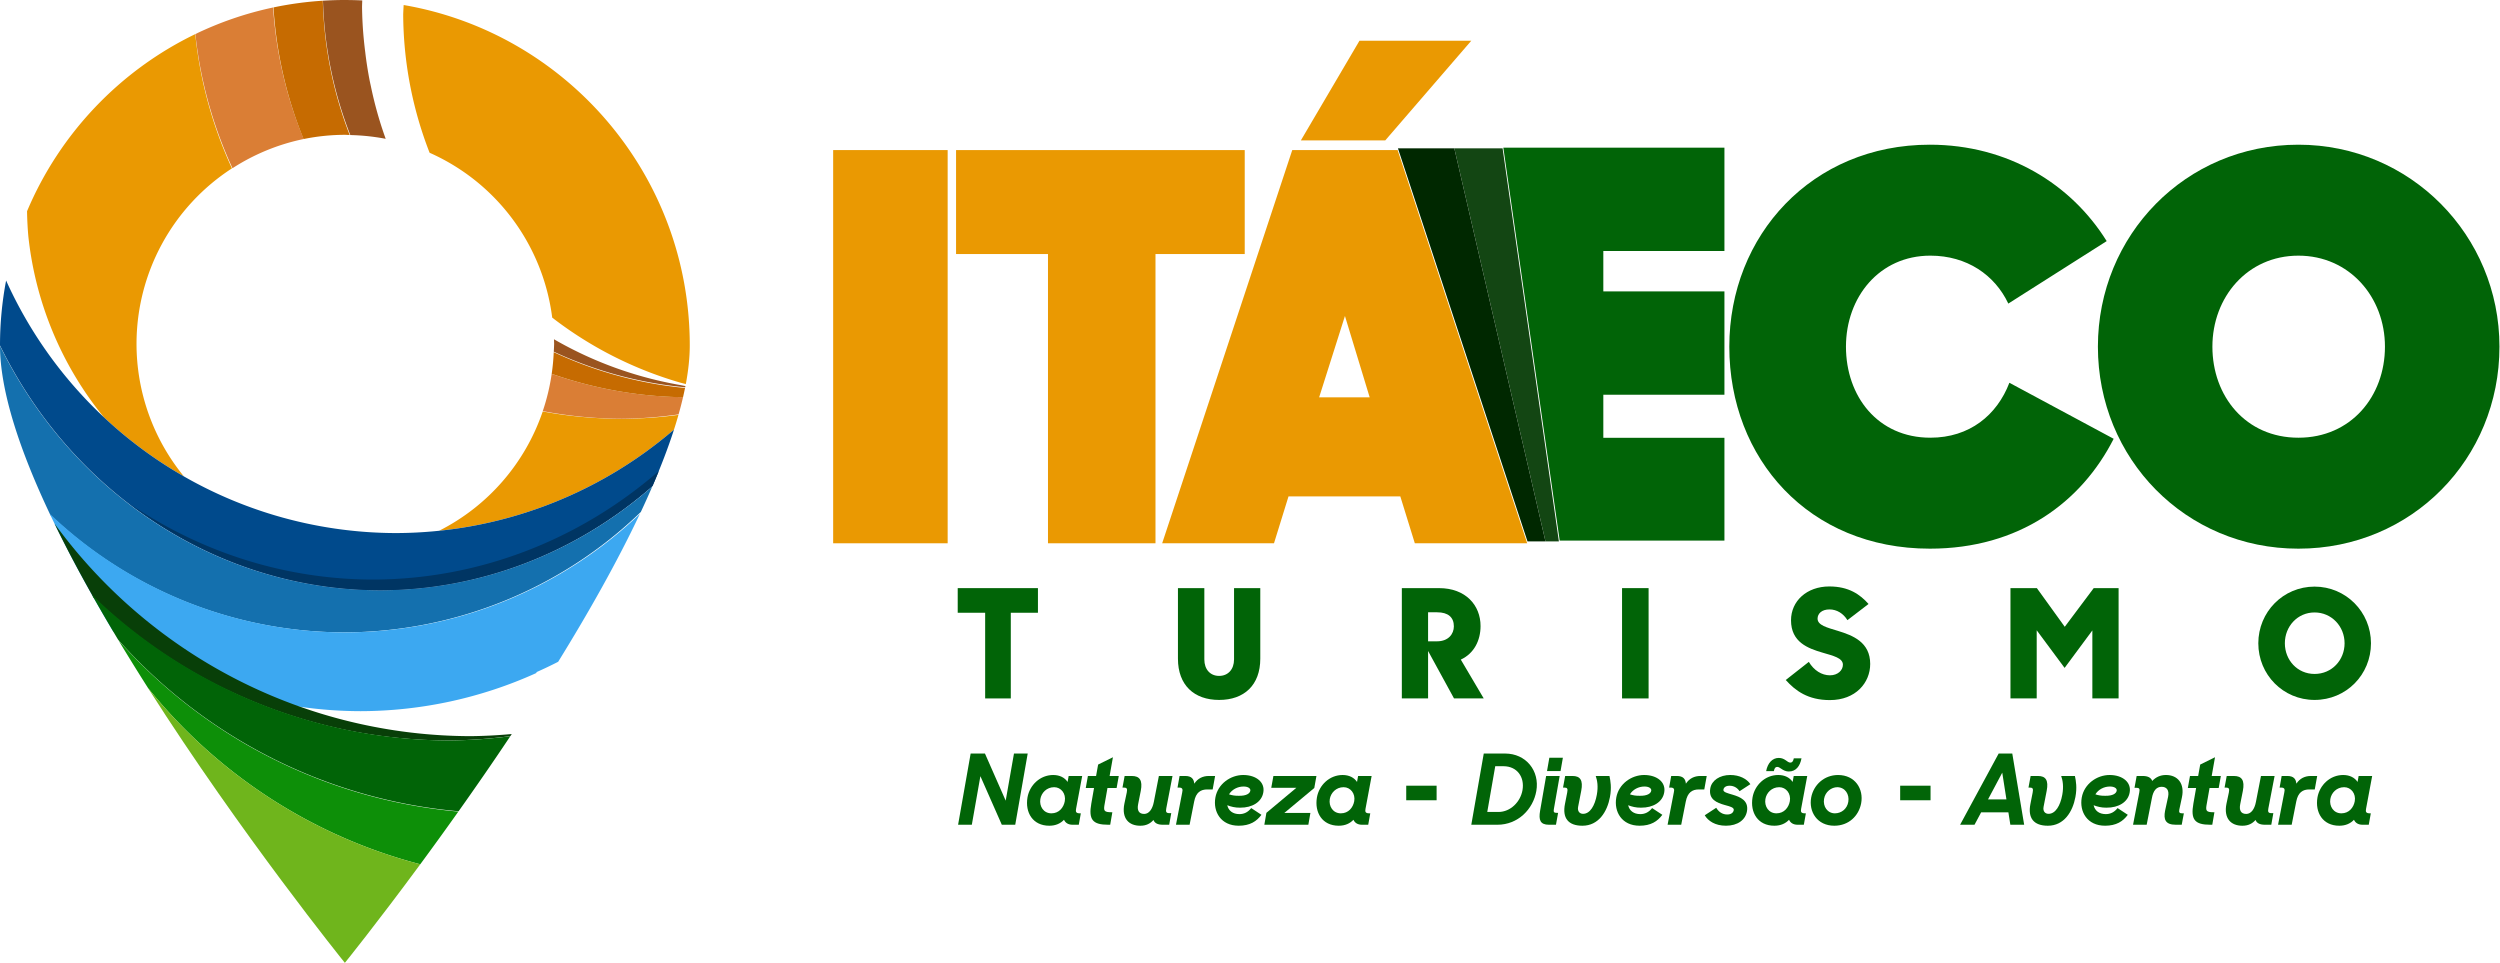 <?xml version="1.0" encoding="UTF-8" standalone="no"?><svg xmlns:rdf="http://www.w3.org/1999/02/22-rdf-syntax-ns#" xmlns:svg="http://www.w3.org/2000/svg" xmlns="http://www.w3.org/2000/svg" width="296" height="114" viewBox="0 0 296 114" version="1.1"> <g transform="translate(0,-938.362)"> <g style="font-style:normal;font-weight:normal;font-size:562.5px;line-height:125%;font-family:sans-serif;text-align:center;letter-spacing:-1.04px;word-spacing:0px;text-anchor:middle;fill:#d45500;fill-opacity:1;stroke:none;stroke-width:1px;stroke-linecap:butt;stroke-linejoin:miter;stroke-opacity:1" transform="translate(-20,0)"/> <g style="font-style:normal;font-weight:normal;font-size:224.397px;line-height:125%;font-family:sans-serif;text-align:center;letter-spacing:-0.415px;word-spacing:0px;text-anchor:middle;fill:#483737;fill-opacity:1;stroke:none;stroke-width:1px;stroke-linecap:butt;stroke-linejoin:miter;stroke-opacity:1"/> <g style="font-style:normal;font-weight:normal;font-size:224.397px;line-height:125%;font-family:sans-serif;text-align:center;letter-spacing:-0.415px;word-spacing:0px;text-anchor:middle;fill:#483737;fill-opacity:1;stroke:none;stroke-width:1px;stroke-linecap:butt;stroke-linejoin:miter;stroke-opacity:1"/> <g style="font-style:normal;font-weight:normal;font-size:224.397px;line-height:125%;font-family:sans-serif;text-align:center;letter-spacing:-0.415px;word-spacing:0px;text-anchor:middle;fill:#016407;fill-opacity:1;stroke:none;stroke-width:1px;stroke-linecap:butt;stroke-linejoin:miter;stroke-opacity:1" transform="matrix(0.284,0,0,0.284,93.516,806.271)"> <path d="m 297.461,526.68 23.502,163.811 68.674,0 0,-42.861 -50.49,0 0,-17.951 50.49,0 0,-43.084 -50.49,0 0,-16.83 50.49,0 0,-43.084 -92.176,0 z" style="font-style:normal;font-variant:normal;font-weight:600;font-stretch:normal;font-family:'Sharp Sans No1 Black';-inkscape-font-specification:'Sharp Sans No1 Black, Semi-Bold';fill:#016407;fill-opacity:1"/> </g> <g transform="scale(0.999,1.001)" style="font-style:normal;font-weight:normal;font-size:63.71px;line-height:125%;font-family:sans-serif;text-align:center;letter-spacing:-0.118px;word-spacing:0px;text-anchor:middle;fill:#016407;fill-opacity:1;stroke:none;stroke-width:1px;stroke-linecap:butt;stroke-linejoin:miter;stroke-opacity:1" > <path d="m 228.72,1002.322 c 10.576,0 17.966,-5.479 21.789,-12.997 l -12.36,-6.626 c -1.465,3.823 -4.715,6.498 -9.365,6.498 -6.244,0 -10.003,-4.906 -10.003,-10.767 0,-5.861 3.95,-10.767 10.003,-10.767 4.332,0 7.645,2.294 9.238,5.67 l 11.659,-7.39 c -4.205,-6.753 -11.723,-11.404 -20.961,-11.404 -13.953,0 -23.764,10.703 -23.764,23.891 0,13.252 9.429,23.891 23.764,23.891 z" style="font-style:normal;font-variant:normal;font-weight:600;font-stretch:normal;font-family:'Sharp Sans No1 Black';-inkscape-font-specification:'Sharp Sans No1 Black, Semi-Bold';fill:#016407;fill-opacity:1"/> <path d="m 272.404,1002.322 c 13.443,0 23.828,-10.64 23.828,-23.891 0,-13.188 -10.576,-23.891 -23.828,-23.891 -13.379,0 -23.764,10.703 -23.764,23.891 0,13.252 10.385,23.891 23.764,23.891 z m 0,-13.124 c -6.244,0 -10.194,-4.906 -10.194,-10.767 0,-5.861 4.141,-10.767 10.194,-10.767 6.052,0 10.257,4.906 10.257,10.767 0,5.861 -4.014,10.767 -10.257,10.767 z" style="font-style:normal;font-variant:normal;font-weight:600;font-stretch:normal;font-family:'Sharp Sans No1 Black';-inkscape-font-specification:'Sharp Sans No1 Black, Semi-Bold';fill:#016407;fill-opacity:1"/> </g> <g transform="scale(0.999,1.001)" style="font-style:normal;font-weight:normal;font-size:63.71px;line-height:125%;font-family:sans-serif;text-align:center;letter-spacing:-0.118px;word-spacing:0px;text-anchor:middle;fill:#ea9902;fill-opacity:1;stroke:none;stroke-width:1px;stroke-linecap:butt;stroke-linejoin:miter;stroke-opacity:1" > <path d="m 98.745,1001.685 13.57,0 0,-46.509 -13.57,0 0,46.509 z" style="font-style:normal;font-variant:normal;font-weight:600;font-stretch:normal;font-family:'Sharp Sans No1 Black';-inkscape-font-specification:'Sharp Sans No1 Black, Semi-Bold';fill:#ea9902;fill-opacity:1"/> <path d="m 124.205,1001.685 12.742,0 0,-34.212 10.576,0 0,-12.296 -34.212,0 0,12.296 10.894,0 0,34.212 z" style="font-style:normal;font-variant:normal;font-weight:600;font-stretch:normal;font-family:'Sharp Sans No1 Black';-inkscape-font-specification:'Sharp Sans No1 Black, Semi-Bold';fill:#ea9902;fill-opacity:1"/> <path d="m 137.74,1001.685 13.252,0 1.72,-5.543 13.252,0 1.72,5.543 13.315,0 -15.354,-46.509 -12.487,0 -15.418,46.509 z m 16.437,-47.655 10.003,0 10.194,-11.786 -13.252,0 -6.944,11.786 z m 8.155,30.39 -5.989,0 3.058,-9.62 2.931,9.62 z" style="font-style:normal;font-variant:normal;font-weight:600;font-stretch:normal;font-family:'Sharp Sans No1 Black';-inkscape-font-specification:'Sharp Sans No1 Black, Semi-Bold';fill:#ea9902;fill-opacity:1"/> </g> <path d="m 172.19,955.922 10.795,46.545 1.587,0 -6.667,-46.545 -5.715,0 z" style="font-style:normal;font-variant:normal;font-weight:600;font-stretch:normal;font-size:medium;line-height:125%;font-family:'Sharp Sans No1 Black';-inkscape-font-specification:'Sharp Sans No1 Black, Semi-Bold';text-align:center;letter-spacing:-0.741px;word-spacing:0px;text-anchor:middle;fill:#134613;fill-opacity:1;stroke:none;stroke-width:1px;stroke-linecap:butt;stroke-linejoin:miter;stroke-opacity:1"/> <path d="m 165.516,955.922 15.342,46.545 2.127,0 -10.795,-46.545 -6.674,0 z" style="font-style:normal;font-variant:normal;font-weight:600;font-stretch:normal;font-size:medium;line-height:125%;font-family:'Sharp Sans No1 Black';-inkscape-font-specification:'Sharp Sans No1 Black, Semi-Bold';text-align:center;letter-spacing:-0.741px;word-spacing:0px;text-anchor:middle;fill:#002800;fill-opacity:1;stroke:none;stroke-width:1px;stroke-linecap:butt;stroke-linejoin:miter;stroke-opacity:1"/> <g transform="scale(0.999,1.001)" style="font-style:normal;font-variant:normal;font-weight:600;font-stretch:normal;font-size:12.82px;line-height:125%;font-family:'Sharp Sans No1 Bold Italic';-inkscape-font-specification:'Sharp Sans No1 Bold Italic, Semi-Bold';text-align:center;letter-spacing:0.103px;word-spacing:0px;text-anchor:middle;fill:#016407;fill-opacity:1;stroke:none;stroke-width:1px;stroke-linecap:butt;stroke-linejoin:miter;stroke-opacity:1" > <path d="m 113.553,1034.977 1.627,0 1.015,-5.746 2.538,5.746 1.592,0 1.477,-8.422 -1.627,0 -0.981,5.573 -2.458,-5.573 -1.696,0 -1.488,8.422 z" style="font-style:normal;font-variant:normal;font-weight:600;font-stretch:normal;font-size:11.538px;font-family:'Sharp Sans No1 Bold Italic';-inkscape-font-specification:'Sharp Sans No1 Bold Italic, Semi-Bold';text-align:center;letter-spacing:0.103px;text-anchor:middle;fill:#016407;fill-opacity:1"/> <path d="m 124.361,1035.093 c 0.773,0 1.338,-0.277 1.742,-0.704 0.162,0.358 0.496,0.588 1.015,0.588 l 0.738,0 0.242,-1.35 -0.115,0 c -0.45,0 -0.519,-0.173 -0.45,-0.531 l 0.727,-3.888 -1.604,0 -0.127,0.704 c -0.335,-0.496 -0.911,-0.819 -1.708,-0.819 -1.558,0 -2.792,1.2 -3.046,2.654 -0.3,1.777 0.623,3.346 2.584,3.346 z m 0.254,-1.465 c -0.935,0 -1.454,-0.831 -1.315,-1.685 0.115,-0.727 0.738,-1.408 1.638,-1.408 0.819,0 1.419,0.761 1.258,1.661 -0.138,0.75 -0.681,1.431 -1.581,1.431 z" style="font-style:normal;font-variant:normal;font-weight:600;font-stretch:normal;font-size:11.538px;font-family:'Sharp Sans No1 Bold Italic';-inkscape-font-specification:'Sharp Sans No1 Bold Italic, Semi-Bold';text-align:center;letter-spacing:0.103px;text-anchor:middle;fill:#016407;fill-opacity:1"/> <path d="m 128.682,1030.628 0.981,0 -0.323,1.846 c -0.335,1.881 0.138,2.504 2.008,2.504 l 0.231,0 0.254,-1.477 c -1.004,0 -1.073,-0.138 -0.9,-1.038 0.011,-0.058 0.15,-0.865 0.323,-1.835 l 1.085,0 0.254,-1.419 -1.085,0 c 0.208,-1.165 0.392,-2.215 0.392,-2.215 l -1.754,0.865 -0.242,1.35 -0.969,0 -0.254,1.419 z" style="font-style:normal;font-variant:normal;font-weight:600;font-stretch:normal;font-size:11.538px;font-family:'Sharp Sans No1 Bold Italic';-inkscape-font-specification:'Sharp Sans No1 Bold Italic, Semi-Bold';text-align:center;letter-spacing:0.103px;text-anchor:middle;fill:#016407;fill-opacity:1"/> <path d="m 135.168,1035.093 c 0.681,0 1.177,-0.265 1.535,-0.681 0.162,0.404 0.542,0.565 1.119,0.565 l 0.75,0 0.242,-1.373 -0.231,0 c -0.369,0 -0.438,-0.15 -0.358,-0.565 l 0.738,-3.83 -1.615,0 -0.6,3.081 c -0.162,0.831 -0.565,1.408 -1.142,1.408 -0.635,0 -0.865,-0.427 -0.715,-1.165 l 0.312,-1.569 c 0.242,-1.246 -0.138,-1.754 -1.05,-1.754 l -0.865,0 -0.254,1.373 0.185,0 c 0.323,0 0.415,0.127 0.323,0.577 l -0.288,1.35 c -0.335,1.708 0.519,2.596 1.915,2.584 z" style="font-style:normal;font-variant:normal;font-weight:600;font-stretch:normal;font-size:11.538px;font-family:'Sharp Sans No1 Bold Italic';-inkscape-font-specification:'Sharp Sans No1 Bold Italic, Semi-Bold';text-align:center;letter-spacing:0.103px;text-anchor:middle;fill:#016407;fill-opacity:1"/> <path d="m 139.374,1034.977 1.615,0 0.542,-2.746 c 0.208,-1.073 0.761,-1.431 1.558,-1.431 l 0.635,0 0.288,-1.592 -0.738,0 c -0.727,0 -1.315,0.288 -1.731,0.911 -0.046,-0.554 -0.323,-0.911 -1.073,-0.911 l -0.669,0 -0.242,1.373 0.185,0 c 0.369,0 0.473,0.162 0.369,0.577 l -0.738,3.819 z" style="font-style:normal;font-variant:normal;font-weight:600;font-stretch:normal;font-size:11.538px;font-family:'Sharp Sans No1 Bold Italic';-inkscape-font-specification:'Sharp Sans No1 Bold Italic, Semi-Bold';text-align:center;letter-spacing:0.103px;text-anchor:middle;fill:#016407;fill-opacity:1"/> <path d="m 146.803,1035.093 c 1.338,0 2.134,-0.519 2.7,-1.292 l -1.211,-0.796 c -0.369,0.473 -0.831,0.715 -1.396,0.715 -0.796,0 -1.304,-0.415 -1.442,-1.05 0.415,0.162 0.935,0.3 1.523,0.288 1.442,0.012 2.55,-0.669 2.746,-1.788 0.231,-1.188 -0.808,-2.077 -2.377,-2.077 -1.5,0 -3.011,1.05 -3.3,2.665 -0.3,1.685 0.658,3.334 2.757,3.334 z m 0.577,-4.638 c 0.554,0 0.854,0.231 0.808,0.496 -0.058,0.335 -0.473,0.612 -1.338,0.6 -0.473,0.012 -0.865,-0.058 -1.188,-0.173 0.346,-0.565 1.015,-0.923 1.719,-0.923 z" style="font-style:normal;font-variant:normal;font-weight:600;font-stretch:normal;font-size:11.538px;font-family:'Sharp Sans No1 Bold Italic';-inkscape-font-specification:'Sharp Sans No1 Bold Italic, Semi-Bold';text-align:center;letter-spacing:0.103px;text-anchor:middle;fill:#016407;fill-opacity:1"/> <path d="m 149.849,1034.977 5.215,0 0.242,-1.396 -3.092,0 3.554,-2.954 0.254,-1.419 -5.1,0 -0.254,1.396 2.977,0 -3.554,2.965 -0.242,1.408 z" style="font-style:normal;font-variant:normal;font-weight:600;font-stretch:normal;font-size:11.538px;font-family:'Sharp Sans No1 Bold Italic';-inkscape-font-specification:'Sharp Sans No1 Bold Italic, Semi-Bold';text-align:center;letter-spacing:0.103px;text-anchor:middle;fill:#016407;fill-opacity:1" id="path3667"/> <path d="m 158.665,1035.093 c 0.773,0 1.338,-0.277 1.742,-0.704 0.162,0.358 0.496,0.588 1.015,0.588 l 0.738,0 0.242,-1.35 -0.115,0 c -0.45,0 -0.519,-0.173 -0.45,-0.531 l 0.727,-3.888 -1.604,0 -0.127,0.704 c -0.335,-0.496 -0.911,-0.819 -1.708,-0.819 -1.558,0 -2.792,1.2 -3.046,2.654 -0.3,1.777 0.623,3.346 2.584,3.346 z m 0.254,-1.465 c -0.935,0 -1.454,-0.831 -1.315,-1.685 0.115,-0.727 0.738,-1.408 1.638,-1.408 0.819,0 1.419,0.761 1.258,1.661 -0.138,0.75 -0.681,1.431 -1.581,1.431 z" style="font-style:normal;font-variant:normal;font-weight:600;font-stretch:normal;font-size:11.538px;font-family:'Sharp Sans No1 Bold Italic';-inkscape-font-specification:'Sharp Sans No1 Bold Italic, Semi-Bold';text-align:center;letter-spacing:0.103px;text-anchor:middle;fill:#016407;fill-opacity:1"/> <path d="m 174.377,1034.977 3.092,0 c 2.434,0 4.234,-1.823 4.615,-3.992 0.415,-2.388 -1.223,-4.431 -3.704,-4.431 l -2.527,0 -1.477,8.422 z m 3.807,-6.923 c 1.627,0 2.527,1.281 2.261,2.827 -0.242,1.396 -1.431,2.584 -2.85,2.584 l -1.327,0 0.946,-5.411 0.969,0 z" style="font-style:normal;font-variant:normal;font-weight:600;font-stretch:normal;font-size:11.538px;font-family:'Sharp Sans No1 Bold Italic';-inkscape-font-specification:'Sharp Sans No1 Bold Italic, Semi-Bold';text-align:center;letter-spacing:0.103px;text-anchor:middle;fill:#016407;fill-opacity:1"/> <path d="m 183.58,1034.977 0.831,0 0.254,-1.408 -0.173,0 c -0.3,0 -0.392,-0.081 -0.335,-0.415 l 0.692,-3.946 -1.604,0 -0.715,4.119 c -0.185,1.073 0,1.65 1.05,1.65 z m -0.231,-6.346 1.604,0 0.277,-1.581 -1.604,0 -0.277,1.581 z" style="font-style:normal;font-variant:normal;font-weight:600;font-stretch:normal;font-size:11.538px;font-family:'Sharp Sans No1 Bold Italic';-inkscape-font-specification:'Sharp Sans No1 Bold Italic, Semi-Bold';text-align:center;letter-spacing:0.103px;text-anchor:middle;fill:#016407;fill-opacity:1"/> <path d="m 185.502,1029.209 -0.254,1.373 0.173,0 c 0.323,0 0.415,0.127 0.323,0.577 l -0.265,1.35 c -0.335,1.673 0.381,2.584 2.065,2.584 1.915,0 2.942,-1.65 3.265,-3.392 0.208,-1.108 0.069,-1.904 -0.058,-2.492 l -1.627,0 c 0.185,0.531 0.312,1.234 0.127,2.238 -0.231,1.258 -0.796,2.238 -1.627,2.238 -0.392,0 -0.692,-0.288 -0.588,-0.831 l 0.369,-1.892 c 0.242,-1.246 -0.115,-1.754 -1.027,-1.754 l -0.877,0 z" style="font-style:normal;font-variant:normal;font-weight:600;font-stretch:normal;font-size:11.538px;font-family:'Sharp Sans No1 Bold Italic';-inkscape-font-specification:'Sharp Sans No1 Bold Italic, Semi-Bold';text-align:center;letter-spacing:0.103px;text-anchor:middle;fill:#016407;fill-opacity:1"/> <path d="m 194.317,1035.093 c 1.338,0 2.134,-0.519 2.7,-1.292 l -1.211,-0.796 c -0.369,0.473 -0.831,0.715 -1.396,0.715 -0.796,0 -1.304,-0.415 -1.442,-1.05 0.415,0.162 0.935,0.3 1.523,0.288 1.442,0.012 2.55,-0.669 2.746,-1.788 0.231,-1.188 -0.808,-2.077 -2.377,-2.077 -1.5,0 -3.011,1.05 -3.3,2.665 -0.3,1.685 0.658,3.334 2.757,3.334 z m 0.577,-4.638 c 0.554,0 0.854,0.231 0.808,0.496 -0.058,0.335 -0.473,0.612 -1.338,0.6 -0.473,0.012 -0.865,-0.058 -1.188,-0.173 0.346,-0.565 1.015,-0.923 1.719,-0.923 z" style="font-style:normal;font-variant:normal;font-weight:600;font-stretch:normal;font-size:11.538px;font-family:'Sharp Sans No1 Bold Italic';-inkscape-font-specification:'Sharp Sans No1 Bold Italic, Semi-Bold';text-align:center;letter-spacing:0.103px;text-anchor:middle;fill:#016407;fill-opacity:1"/> <path d="m 197.64,1034.977 1.615,0 0.542,-2.746 c 0.208,-1.073 0.761,-1.431 1.558,-1.431 l 0.635,0 0.288,-1.592 -0.738,0 c -0.727,0 -1.315,0.288 -1.731,0.911 -0.046,-0.554 -0.323,-0.911 -1.073,-0.911 l -0.669,0 -0.242,1.373 0.185,0 c 0.369,0 0.473,0.162 0.369,0.577 l -0.738,3.819 z" style="font-style:normal;font-variant:normal;font-weight:600;font-stretch:normal;font-size:11.538px;font-family:'Sharp Sans No1 Bold Italic';-inkscape-font-specification:'Sharp Sans No1 Bold Italic, Semi-Bold';text-align:center;letter-spacing:0.103px;text-anchor:middle;fill:#016407;fill-opacity:1"/> <path d="m 204.545,1035.093 c 1.419,0 2.331,-0.704 2.504,-1.719 0.219,-1.281 -0.819,-1.685 -1.696,-1.95 -0.612,-0.185 -1.154,-0.3 -1.096,-0.6 0.046,-0.277 0.3,-0.462 0.727,-0.462 0.531,0 0.935,0.265 1.188,0.646 l 1.281,-0.831 c -0.427,-0.635 -1.292,-1.085 -2.388,-1.085 -1.246,0 -2.204,0.646 -2.365,1.581 -0.231,1.327 0.808,1.708 1.685,1.961 0.611,0.173 1.154,0.288 1.096,0.612 -0.058,0.335 -0.358,0.519 -0.773,0.519 -0.577,0 -1.015,-0.311 -1.304,-0.796 l -1.361,0.888 c 0.392,0.658 1.223,1.234 2.504,1.234 z" style="font-style:normal;font-variant:normal;font-weight:600;font-stretch:normal;font-size:11.538px;font-family:'Sharp Sans No1 Bold Italic';-inkscape-font-specification:'Sharp Sans No1 Bold Italic, Semi-Bold';text-align:center;letter-spacing:0.103px;text-anchor:middle;fill:#016407;fill-opacity:1"/> <path d="m 210.293,1035.093 c 0.773,0 1.338,-0.277 1.742,-0.704 0.162,0.358 0.496,0.588 1.015,0.588 l 0.738,0 0.242,-1.35 -0.115,0 c -0.45,0 -0.519,-0.173 -0.45,-0.531 l 0.727,-3.888 -1.604,0 -0.127,0.704 c -0.335,-0.496 -0.911,-0.819 -1.708,-0.819 -1.558,0 -2.792,1.2 -3.046,2.654 -0.3,1.777 0.623,3.346 2.584,3.346 z m 0.254,-1.465 c -0.935,0 -1.454,-0.831 -1.315,-1.685 0.115,-0.727 0.738,-1.408 1.638,-1.408 0.819,0 1.419,0.761 1.258,1.661 -0.138,0.75 -0.681,1.431 -1.581,1.431 z m -1.223,-4.996 0.911,0 c 0.069,-0.346 0.185,-0.496 0.392,-0.496 0.162,0 0.3,0.092 0.45,0.196 0.231,0.15 0.496,0.346 0.946,0.346 0.808,0 1.315,-0.612 1.488,-1.558 l -0.911,0 c -0.069,0.346 -0.196,0.508 -0.404,0.508 -0.196,0 -0.358,-0.138 -0.554,-0.277 -0.208,-0.138 -0.45,-0.277 -0.831,-0.277 -0.761,0 -1.315,0.623 -1.488,1.558 z" style="font-style:normal;font-variant:normal;font-weight:600;font-stretch:normal;font-size:11.538px;font-family:'Sharp Sans No1 Bold Italic';-inkscape-font-specification:'Sharp Sans No1 Bold Italic, Semi-Bold';text-align:center;letter-spacing:0.103px;text-anchor:middle;fill:#016407;fill-opacity:1"/> <path d="m 217.396,1035.093 c 1.719,0 2.896,-1.165 3.184,-2.642 0.323,-1.719 -0.727,-3.357 -2.734,-3.357 -1.65,0 -2.896,1.165 -3.184,2.642 -0.323,1.719 0.727,3.357 2.734,3.357 z m 0.081,-1.465 c -0.9,0 -1.442,-0.819 -1.292,-1.708 0.138,-0.842 0.865,-1.385 1.581,-1.385 0.923,0.023 1.442,0.842 1.292,1.731 -0.138,0.842 -0.831,1.361 -1.581,1.361 z" style="font-style:normal;font-variant:normal;font-weight:600;font-stretch:normal;font-size:11.538px;font-family:'Sharp Sans No1 Bold Italic';-inkscape-font-specification:'Sharp Sans No1 Bold Italic, Semi-Bold';text-align:center;letter-spacing:0.103px;text-anchor:middle;fill:#016407;fill-opacity:1"/> <path d="m 232.308,1034.977 1.708,0 0.785,-1.465 3.231,0 0.231,1.465 1.638,0 -1.408,-8.422 -1.615,0 -4.569,8.422 z m 4.996,-6.161 0.496,3.161 -2.181,0 1.685,-3.161 z" style="font-style:normal;font-variant:normal;font-weight:600;font-stretch:normal;font-size:11.538px;font-family:'Sharp Sans No1 Bold Italic';-inkscape-font-specification:'Sharp Sans No1 Bold Italic, Semi-Bold';text-align:center;letter-spacing:0.103px;text-anchor:middle;fill:#016407;fill-opacity:1"/> <path d="m 240.667,1029.209 -0.254,1.373 0.173,0 c 0.323,0 0.415,0.127 0.323,0.577 l -0.265,1.35 c -0.335,1.673 0.381,2.584 2.065,2.584 1.915,0 2.942,-1.65 3.265,-3.392 0.208,-1.108 0.069,-1.904 -0.058,-2.492 l -1.627,0 c 0.185,0.531 0.312,1.234 0.127,2.238 -0.231,1.258 -0.796,2.238 -1.627,2.238 -0.392,0 -0.692,-0.288 -0.588,-0.831 l 0.369,-1.892 c 0.242,-1.246 -0.115,-1.754 -1.027,-1.754 l -0.877,0 z" style="font-style:normal;font-variant:normal;font-weight:600;font-stretch:normal;font-size:11.538px;font-family:'Sharp Sans No1 Bold Italic';-inkscape-font-specification:'Sharp Sans No1 Bold Italic, Semi-Bold';text-align:center;letter-spacing:0.103px;text-anchor:middle;fill:#016407;fill-opacity:1"/> <path d="m 249.483,1035.093 c 1.338,0 2.134,-0.519 2.7,-1.292 l -1.211,-0.796 c -0.369,0.473 -0.831,0.715 -1.396,0.715 -0.796,0 -1.304,-0.415 -1.442,-1.05 0.415,0.162 0.935,0.3 1.523,0.288 1.442,0.012 2.55,-0.669 2.746,-1.788 0.231,-1.188 -0.808,-2.077 -2.377,-2.077 -1.5,0 -3.011,1.05 -3.3,2.665 -0.3,1.685 0.658,3.334 2.757,3.334 z m 0.577,-4.638 c 0.554,0 0.854,0.231 0.808,0.496 -0.058,0.335 -0.473,0.612 -1.338,0.6 -0.473,0.012 -0.865,-0.058 -1.188,-0.173 0.346,-0.565 1.015,-0.923 1.719,-0.923 z" style="font-style:normal;font-variant:normal;font-weight:600;font-stretch:normal;font-size:11.538px;font-family:'Sharp Sans No1 Bold Italic';-inkscape-font-specification:'Sharp Sans No1 Bold Italic, Semi-Bold';text-align:center;letter-spacing:0.103px;text-anchor:middle;fill:#016407;fill-opacity:1"/> <path d="m 252.806,1034.977 1.615,0 0.612,-3.115 c 0.162,-0.946 0.565,-1.373 1.165,-1.373 0.577,0 0.923,0.381 0.761,1.188 l -0.358,1.65 c -0.196,1.027 0.035,1.65 1.269,1.65 l 0.704,0 0.254,-1.35 -0.196,0 c -0.3,0 -0.415,-0.092 -0.346,-0.427 l 0.312,-1.465 c 0.346,-1.615 -0.485,-2.642 -1.892,-2.642 -0.669,0 -1.2,0.254 -1.627,0.704 -0.15,-0.404 -0.531,-0.588 -1.142,-0.588 l -0.704,0 -0.254,1.396 0.196,0 c 0.369,0 0.462,0.104 0.369,0.554 l -0.738,3.819 z" style="font-style:normal;font-variant:normal;font-weight:600;font-stretch:normal;font-size:11.538px;font-family:'Sharp Sans No1 Bold Italic';-inkscape-font-specification:'Sharp Sans No1 Bold Italic, Semi-Bold';text-align:center;letter-spacing:0.103px;text-anchor:middle;fill:#016407;fill-opacity:1"/> <path d="m 259.299,1030.628 0.981,0 -0.323,1.846 c -0.335,1.881 0.138,2.504 2.008,2.504 l 0.231,0 0.254,-1.477 c -1.004,0 -1.073,-0.138 -0.9,-1.038 0.011,-0.058 0.15,-0.865 0.323,-1.835 l 1.085,0 0.254,-1.419 -1.085,0 c 0.208,-1.165 0.392,-2.215 0.392,-2.215 l -1.754,0.865 -0.242,1.35 -0.969,0 -0.254,1.419 z" style="font-style:normal;font-variant:normal;font-weight:600;font-stretch:normal;font-size:11.538px;font-family:'Sharp Sans No1 Bold Italic';-inkscape-font-specification:'Sharp Sans No1 Bold Italic, Semi-Bold';text-align:center;letter-spacing:0.103px;text-anchor:middle;fill:#016407;fill-opacity:1"/> <path d="m 265.786,1035.093 c 0.681,0 1.177,-0.265 1.535,-0.681 0.162,0.404 0.542,0.565 1.119,0.565 l 0.75,0 0.242,-1.373 -0.231,0 c -0.369,0 -0.438,-0.15 -0.358,-0.565 l 0.738,-3.83 -1.615,0 -0.6,3.081 c -0.162,0.831 -0.565,1.408 -1.142,1.408 -0.635,0 -0.865,-0.427 -0.715,-1.165 l 0.312,-1.569 c 0.242,-1.246 -0.138,-1.754 -1.05,-1.754 l -0.865,0 -0.254,1.373 0.185,0 c 0.323,0 0.415,0.127 0.323,0.577 l -0.288,1.35 c -0.335,1.708 0.519,2.596 1.915,2.584 z" style="font-style:normal;font-variant:normal;font-weight:600;font-stretch:normal;font-size:11.538px;font-family:'Sharp Sans No1 Bold Italic';-inkscape-font-specification:'Sharp Sans No1 Bold Italic, Semi-Bold';text-align:center;letter-spacing:0.103px;text-anchor:middle;fill:#016407;fill-opacity:1"/> <path d="m 269.992,1034.977 1.615,0 0.542,-2.746 c 0.208,-1.073 0.761,-1.431 1.558,-1.431 l 0.635,0 0.288,-1.592 -0.738,0 c -0.727,0 -1.315,0.288 -1.731,0.911 -0.046,-0.554 -0.323,-0.911 -1.073,-0.911 l -0.669,0 -0.242,1.373 0.185,0 c 0.369,0 0.473,0.162 0.369,0.577 l -0.738,3.819 z" style="font-style:normal;font-variant:normal;font-weight:600;font-stretch:normal;font-size:11.538px;font-family:'Sharp Sans No1 Bold Italic';-inkscape-font-specification:'Sharp Sans No1 Bold Italic, Semi-Bold';text-align:center;letter-spacing:0.103px;text-anchor:middle;fill:#016407;fill-opacity:1"/> <path d="m 277.247,1035.093 c 0.773,0 1.338,-0.277 1.742,-0.704 0.162,0.358 0.496,0.588 1.015,0.588 l 0.738,0 0.242,-1.35 -0.115,0 c -0.45,0 -0.519,-0.173 -0.45,-0.531 l 0.727,-3.888 -1.604,0 -0.127,0.704 c -0.335,-0.496 -0.911,-0.819 -1.708,-0.819 -1.558,0 -2.792,1.2 -3.046,2.654 -0.3,1.777 0.623,3.346 2.584,3.346 z m 0.254,-1.465 c -0.935,0 -1.454,-0.831 -1.315,-1.685 0.115,-0.727 0.738,-1.408 1.638,-1.408 0.819,0 1.419,0.761 1.258,1.661 -0.138,0.75 -0.681,1.431 -1.581,1.431 z" style="font-style:normal;font-variant:normal;font-weight:600;font-stretch:normal;font-size:11.538px;font-family:'Sharp Sans No1 Bold Italic';-inkscape-font-specification:'Sharp Sans No1 Bold Italic, Semi-Bold';text-align:center;letter-spacing:0.103px;text-anchor:middle;fill:#016407;fill-opacity:1"/> </g> <g transform="scale(0.999,1.001)" style="font-style:normal;font-variant:normal;font-weight:600;font-stretch:normal;font-size:17.873px;line-height:125%;font-family:'Sharp Sans No1 Extrabold';-inkscape-font-specification:'Sharp Sans No1 Extrabold, Semi-Bold';text-align:center;letter-spacing:15.887px;word-spacing:0px;text-anchor:middle;fill:#016407;fill-opacity:1;stroke:none;stroke-width:1px;stroke-linecap:butt;stroke-linejoin:miter;stroke-opacity:1" > <path d="m 116.76,1020.036 3.038,0 0,-10.134 3.217,0 0,-2.913 -9.509,0 0,2.913 3.253,0 0,10.134 z" style="font-style:normal;font-variant:normal;font-weight:600;font-stretch:normal;font-size:17.873px;font-family:'Sharp Sans No1 Extrabold';-inkscape-font-specification:'Sharp Sans No1 Extrabold, Semi-Bold';text-align:center;letter-spacing:15.887px;text-anchor:middle;fill:#016407;fill-opacity:1"/> <path d="m 144.488,1020.214 c 2.967,0 4.879,-1.752 4.879,-4.879 l 0,-8.347 -3.11,0 0,8.436 c 0,1.18 -0.715,1.948 -1.769,1.948 -1.055,0 -1.752,-0.769 -1.752,-1.948 l 0,-8.436 -3.128,0 0,8.347 c 0,3.128 1.912,4.879 4.879,4.879 z" style="font-style:normal;font-variant:normal;font-weight:600;font-stretch:normal;font-size:17.873px;font-family:'Sharp Sans No1 Extrabold';-inkscape-font-specification:'Sharp Sans No1 Extrabold, Semi-Bold';text-align:center;letter-spacing:15.887px;text-anchor:middle;fill:#016407;fill-opacity:1"/> <path d="m 166.144,1020.036 3.11,0 0,-5.612 3.074,5.612 3.521,0 -2.717,-4.593 c 1.591,-0.733 2.341,-2.288 2.341,-3.968 0,-2.466 -1.769,-4.486 -4.915,-4.486 l -4.415,0 0,13.048 z m 4.182,-10.188 c 1.305,0 1.984,0.59 1.984,1.662 0,0.911 -0.661,1.77 -1.984,1.77 l -1.072,0 0,-3.432 1.072,0 z" style="font-style:normal;font-variant:normal;font-weight:600;font-stretch:normal;font-size:17.873px;font-family:'Sharp Sans No1 Extrabold';-inkscape-font-specification:'Sharp Sans No1 Extrabold, Semi-Bold';text-align:center;letter-spacing:15.887px;text-anchor:middle;fill:#016407;fill-opacity:1"/> <path d="m 192.243,1020.036 3.146,0 0,-13.048 -3.146,0 0,13.048 z" style="font-style:normal;font-variant:normal;font-weight:600;font-stretch:normal;font-size:17.873px;font-family:'Sharp Sans No1 Extrabold';-inkscape-font-specification:'Sharp Sans No1 Extrabold, Semi-Bold';text-align:center;letter-spacing:15.887px;text-anchor:middle;fill:#016407;fill-opacity:1"/> <path d="m 216.881,1020.232 c 3.038,0 4.772,-2.038 4.772,-4.272 0,-2.592 -2.073,-3.378 -3.825,-3.914 -1.287,-0.393 -2.413,-0.661 -2.413,-1.448 0,-0.608 0.518,-1.09 1.412,-1.09 0.876,0 1.644,0.482 2.127,1.269 l 2.502,-1.913 c -1.001,-1.126 -2.341,-2.073 -4.647,-2.073 -2.681,0 -4.54,1.734 -4.54,4.004 0,2.592 2.02,3.325 3.736,3.825 1.269,0.375 2.413,0.625 2.413,1.43 0,0.643 -0.59,1.251 -1.537,1.251 -0.965,0 -1.895,-0.572 -2.502,-1.591 l -2.735,2.145 c 1.144,1.269 2.627,2.377 5.237,2.377 z" style="font-style:normal;font-variant:normal;font-weight:600;font-stretch:normal;font-size:17.873px;font-family:'Sharp Sans No1 Extrabold';-inkscape-font-specification:'Sharp Sans No1 Extrabold, Semi-Bold';text-align:center;letter-spacing:15.887px;text-anchor:middle;fill:#016407;fill-opacity:1"/> <path d="m 238.277,1020.036 3.11,0 0,-8.061 3.307,4.45 3.289,-4.433 0,8.043 3.11,0 0,-13.048 -2.949,0 -3.432,4.576 -3.307,-4.576 -3.128,0 0,13.048 z" style="font-style:normal;font-variant:normal;font-weight:600;font-stretch:normal;font-size:17.873px;font-family:'Sharp Sans No1 Extrabold';-inkscape-font-specification:'Sharp Sans No1 Extrabold, Semi-Bold';text-align:center;letter-spacing:15.887px;text-anchor:middle;fill:#016407;fill-opacity:1"/> <path d="m 274.319,1020.214 c 3.753,0 6.685,-2.985 6.685,-6.702 0,-3.7 -2.967,-6.702 -6.685,-6.702 -3.718,0 -6.667,3.003 -6.667,6.702 0,3.718 2.949,6.702 6.667,6.702 z m 0,-3.074 c -2.038,0 -3.521,-1.644 -3.521,-3.628 0,-2.002 1.501,-3.646 3.521,-3.646 2.02,0 3.557,1.644 3.557,3.646 0,1.984 -1.501,3.628 -3.557,3.628 z" style="font-style:normal;font-variant:normal;font-weight:600;font-stretch:normal;font-size:17.873px;font-family:'Sharp Sans No1 Extrabold';-inkscape-font-specification:'Sharp Sans No1 Extrabold, Semi-Bold';text-align:center;letter-spacing:15.887px;text-anchor:middle;fill:#016407;fill-opacity:1"/> </g> <path d="m 47.793,938.957 a 45.481,45.552 0 0 0 -0.054,1.093 45.481,45.552 0 0 0 3.126,16.399 24.723,24.761 0 0 1 14.517,19.518 45.481,45.552 0 0 0 15.142,7.691 c 0.225,0.06 0.45,0.12 0.677,0.178 0.303,-1.623 0.467,-3.155 0.467,-4.576 0,-20.21 -14.638,-36.994 -33.873,-40.303 z m -24.675,3.446 c -8.927,4.314 -16.047,11.787 -19.916,20.97 a 40.603,40.667 0 0 0 0.154,2.967 40.603,40.667 0 0 0 8.938,21.421 c 2.883,2.701 6.067,5.053 9.482,7.009 A 24.723,24.761 0 0 1 16.164,979.086 24.723,24.761 0 0 1 27.463,958.297 c -2.261,-4.925 -3.761,-10.273 -4.345,-15.895 z m 41.14,44.674 a 24.723,24.761 0 0 1 -12.27,14.128 c 10.23,-1.061 19.943,-5.214 27.811,-11.972 0.191,-0.592 0.367,-1.175 0.53,-1.75 -2.213,0.3 -4.447,0.458 -6.69,0.464 -3.206,0 -6.341,-0.301 -9.382,-0.869 z" style="opacity:1;fill:#ea9902;fill-opacity:1;fill-rule:evenodd;stroke:none;stroke-width:0.55;stroke-miterlimit:4;stroke-dasharray:none;stroke-dashoffset:0;stroke-opacity:0.988"/> <path d="m 0.001,979.314 c 0.016,5.435 2.382,12.477 5.97,20.04 a 50.755,50.834 0 0 0 34.809,13.882 50.755,50.834 0 0 0 35.091,-14.253 c 0.479,-1.019 0.933,-2.027 1.364,-3.024 A 50.753,53.772 0 0 1 44.991,1008.249 50.753,53.772 0 0 1 0.001,979.314 Z" style="opacity:1;fill:#1470ae;fill-opacity:1;fill-rule:evenodd;stroke:none;stroke-width:0.897;stroke-miterlimit:4;stroke-dasharray:none;stroke-dashoffset:0;stroke-opacity:0.988"/> <path d="M 0.723,971.577 C 0.25,974.066 2.754265e-6,976.633 2.754265e-6,979.259 c 0,0.003 0,0.006 0,0.008 A 50.753,53.772 0 0 0 44.991,1008.249 50.753,53.772 0 0 0 77.261,995.898 c 0.993,-2.3 1.851,-4.533 2.538,-6.666 A 50.755,50.834 0 0 1 46.905,1001.477 50.755,50.834 0 0 1 0.723,971.577 Z" style="opacity:1;fill:#004a8c;fill-opacity:1;fill-rule:evenodd;stroke:none;stroke-width:0.922;stroke-miterlimit:4;stroke-dasharray:none;stroke-dashoffset:0;stroke-opacity:0.988"/> <path d="m 5.893,999.189 c 2.142,4.533 4.726,9.256 7.508,13.936 a 50.755,50.834 0 0 0 0.799,0.56 50.755,50.834 0 0 0 1.81,1.153 l -0.004,0.078 a 50.755,50.834 0 0 0 26.688,7.649 50.755,50.834 0 0 0 20.817,-4.522 l 0.009,-0.101 a 50.755,50.834 0 0 0 2.567,-1.225 c 3.603,-5.831 6.99,-11.827 9.681,-17.523 A 50.755,50.834 0 0 1 40.78,1013.236 50.755,50.834 0 0 1 5.893,999.189 Z" style="opacity:1;fill:#3ca8f1;fill-opacity:1;fill-rule:evenodd;stroke:none;stroke-width:0.897;stroke-miterlimit:4;stroke-dasharray:none;stroke-dashoffset:0;stroke-opacity:0.988"/> <path d="m 77.998,994.141 c -9.536,8.279 -21.479,12.818 -33.813,12.842 -10.431,-0.01 -20.406,-3.236 -28.865,-8.992 a 50.753,53.772 0 0 0 29.672,10.257 50.753,53.772 0 0 0 32.27,-12.35 c 0.255,-0.59 0.5,-1.176 0.737,-1.757 z" style="opacity:1;fill:#003563;fill-opacity:1;fill-rule:evenodd;stroke:none;stroke-width:0.922;stroke-miterlimit:4;stroke-dasharray:none;stroke-dashoffset:0;stroke-opacity:0.988"/> <path d="m 6.448,1000.347 c 1.399,2.883 2.969,5.834 4.643,8.793 a 61.122,61.218 0 0 0 42.12,16.894 61.122,61.218 0 0 0 7.216,-0.514 c 0.055,-0.082 0.11,-0.166 0.165,-0.248 a 61.122,61.218 0 0 1 -4.829,0.251 61.122,61.218 0 0 1 -49.315,-25.176 z" style="opacity:1;fill:#083f08;fill-opacity:1;fill-rule:evenodd;stroke:none;stroke-width:0.55;stroke-miterlimit:4;stroke-dasharray:none;stroke-dashoffset:0;stroke-opacity:0.988"/> <path d="m 14.016,1014.15 c 1.146,1.905 2.32,3.8 3.509,5.669 a 61.122,61.218 0 0 0 32.234,20.875 c 1.407,-1.909 2.93,-4.011 4.51,-6.238 A 61.122,61.218 0 0 1 14.016,1014.15 Z" style="opacity:1;fill:#0d8f08;fill-opacity:1;fill-rule:evenodd;stroke:none;stroke-width:0.55;stroke-miterlimit:4;stroke-dasharray:none;stroke-dashoffset:0;stroke-opacity:0.988"/> <path d="m 17.509,1019.798 c 11.079,17.415 23.324,32.565 23.324,32.565 0,0 3.731,-4.62 8.926,-11.668 -12.704,-3.311 -24.006,-10.63 -32.233,-20.875 -0.003,0 -0.013,-0.017 -0.016,-0.022 z" style="opacity:1;fill:#6fb51c;fill-opacity:1;fill-rule:evenodd;stroke:none;stroke-width:0.55;stroke-miterlimit:4;stroke-dasharray:none;stroke-dashoffset:0;stroke-opacity:0.988"/> <path d="m 10.899,1008.803 c 0.992,1.761 2.022,3.525 3.077,5.282 a 61.122,61.218 0 0 0 40.321,20.332 c 1.973,-2.781 4.038,-5.76 6.122,-8.886 a 61.122,61.218 0 0 1 -7.21,0.504 61.122,61.218 0 0 1 -42.311,-17.232 z" style="opacity:1;fill:#016407;fill-opacity:1;fill-rule:evenodd;stroke:none;stroke-width:0.55;stroke-miterlimit:4;stroke-dasharray:none;stroke-dashoffset:0;stroke-opacity:0.988"/> <path d="m 32.335,939.249 c -3.225,0.684 -6.309,1.749 -9.204,3.146 a 50.799,50.878 0 0 0 4.395,15.886 24.723,24.761 0 0 1 8.433,-3.459 49.267,49.344 0 0 1 -3.624,-15.573 z m 32.986,43.375 a 24.723,24.761 0 0 1 -1.058,4.414 50.799,50.878 0 0 0 9.376,0.907 50.799,50.878 0 0 0 6.706,-0.519 c 0.196,-0.693 0.373,-1.374 0.528,-2.041 a 49.267,49.344 0 0 1 -15.552,-2.761 z" style="opacity:1;fill:#da7e35;fill-opacity:1;fill-rule:evenodd;stroke:none;stroke-width:0.55;stroke-miterlimit:4;stroke-dasharray:none;stroke-dashoffset:0;stroke-opacity:0.988"/> <path d="m 38.221,938.446 c -1.989,0.126 -3.939,0.393 -5.84,0.794 a 49.267,49.344 0 0 0 3.562,15.586 24.723,24.761 0 0 1 4.943,-0.501 24.723,24.761 0 0 1 0.517,0.025 47.283,47.357 0 0 1 -3.182,-15.904 z m 27.341,41.613 a 24.723,24.761 0 0 1 -0.241,2.565 49.267,49.344 0 0 0 15.549,2.771 c 0.086,-0.37 0.165,-0.736 0.238,-1.098 a 47.283,47.357 0 0 1 -15.546,-4.238 z" style="opacity:1;fill:#c66b01;fill-opacity:1;fill-rule:evenodd;stroke:none;stroke-width:0.533;stroke-miterlimit:4;stroke-dasharray:none;stroke-dashoffset:0;stroke-opacity:0.988"/> <path d="m 40.833,938.362 c -0.87,0 -1.734,0.029 -2.591,0.083 a 47.283,47.357 0 0 0 3.235,15.909 24.723,24.761 0 0 1 4.189,0.445 45.481,45.552 0 0 1 -1.761,-6.257 45.481,45.552 0 0 1 -0.131,-0.609 45.481,45.552 0 0 1 -0.534,-3.433 45.481,45.552 0 0 1 -0.158,-1.4 45.481,45.552 0 0 1 -0.216,-3.953 45.481,45.552 0 0 1 0.026,-0.732 c -0.682,-0.034 -1.369,-0.051 -2.059,-0.051 z m 24.757,40.17 a 24.723,24.761 0 0 1 0.02,0.554 24.723,24.761 0 0 1 -0.044,0.916 47.283,47.357 0 0 0 15.56,4.214 c 0.01,-0.048 0.02,-0.097 0.03,-0.145 a 45.481,45.552 0 0 1 -0.576,-0.114 45.481,45.552 0 0 1 -14.989,-5.425 z" style="opacity:1;fill:#9a541f;fill-opacity:1;fill-rule:evenodd;stroke:none;stroke-width:0.512;stroke-miterlimit:4;stroke-dasharray:none;stroke-dashoffset:0;stroke-opacity:0.988"/> <rect y="1031.388" x="166.497" height="1.725" width="3.597" style="opacity:0.99;fill:#016407;fill-opacity:1;fill-rule:evenodd;stroke:none;stroke-width:1.675;stroke-miterlimit:4;stroke-dasharray:none;stroke-dashoffset:0;stroke-opacity:1"/> <rect style="opacity:0.99;fill:#016407;fill-opacity:1;fill-rule:evenodd;stroke:none;stroke-width:1.675;stroke-miterlimit:4;stroke-dasharray:none;stroke-dashoffset:0;stroke-opacity:1" width="3.597" height="1.725" x="224.98" y="1031.388"/> </g></svg>
